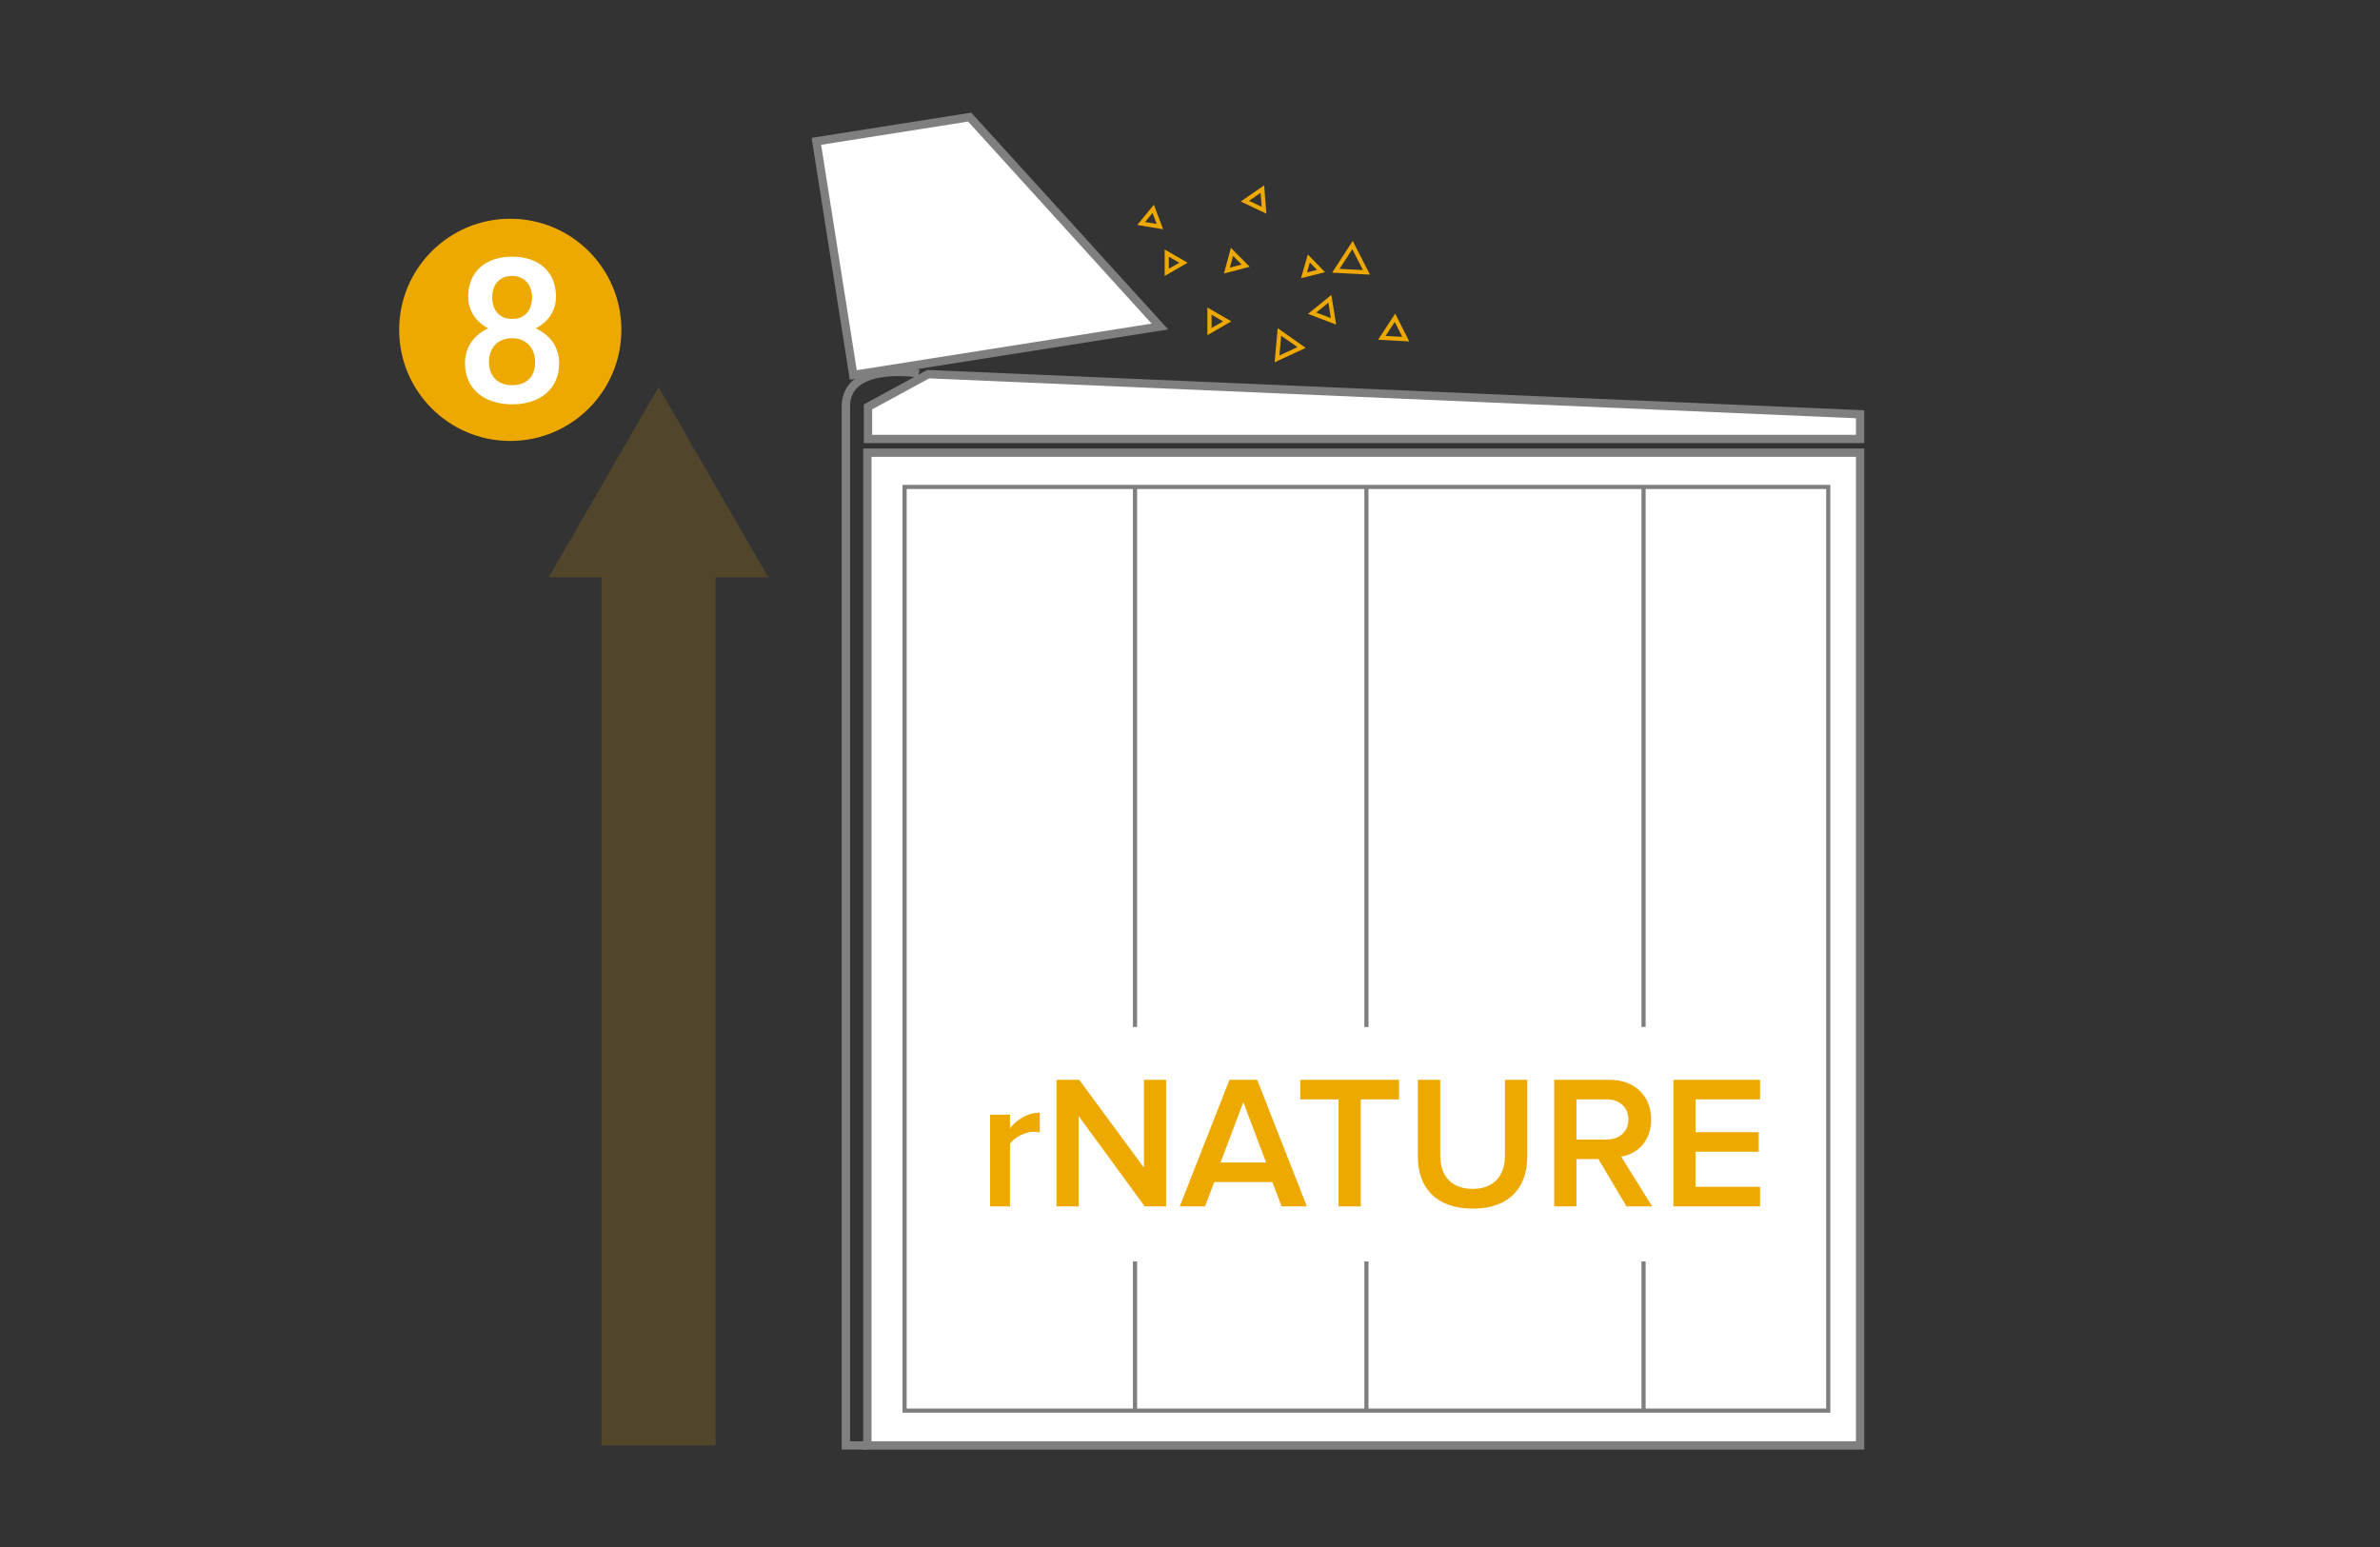 <?xml version="1.0" encoding="UTF-8"?> <!-- Generator: Adobe Illustrator 16.0.0, SVG Export Plug-In . SVG Version: 6.00 Build 0) --> <svg xmlns="http://www.w3.org/2000/svg" xmlns:xlink="http://www.w3.org/1999/xlink" id="Layer_1" x="0px" y="0px" width="360px" height="234px" viewBox="0 0 360 234" xml:space="preserve"><rect x="0" y="0" width="360" height="234" fill="#333333" stroke="none"/> <g opacity="0.4"> <defs> <polygon id="SVGID_1_" opacity="0.4" points="82.988,87.335 90.978,87.335 90.978,218.636 108.228,218.636 108.228,87.335 116.218,87.335 99.608,58.555 "></polygon> </defs> <use xlink:href="#SVGID_1_" overflow="visible" fill="#EDA900"></use> <clipPath id="SVGID_2_"> <use xlink:href="#SVGID_1_" overflow="visible"></use> </clipPath> </g> <g> <defs> <rect id="SVGID_3_" x="-1242.712" y="-623.667" width="1920" height="1080"></rect> </defs> <clipPath id="SVGID_4_"> <use xlink:href="#SVGID_3_" overflow="visible"></use> </clipPath> <path clip-path="url(#SVGID_4_)" fill="#EDA900" d="M93.988,49.892c0,9.28-7.524,16.805-16.806,16.805 c-9.279,0-16.804-7.524-16.804-16.805s7.524-16.804,16.804-16.804C86.464,33.088,93.988,40.611,93.988,49.892"></path> </g> <g> <path fill="#FFFFFF" d="M84.097,44.856c0,1.064-0.273,2.013-0.821,2.844c-0.547,0.831-1.294,1.485-2.239,1.964 c0.537,0.248,1.025,0.55,1.463,0.903c0.438,0.353,0.812,0.754,1.12,1.201c0.309,0.448,0.545,0.938,0.709,1.471 c0.164,0.533,0.246,1.098,0.246,1.694c0,1.016-0.179,1.909-0.537,2.681s-0.856,1.421-1.493,1.948s-1.389,0.926-2.254,1.194 c-0.866,0.269-1.807,0.403-2.822,0.403s-1.956-0.135-2.822-0.403c-0.865-0.269-1.619-0.667-2.262-1.194 c-0.642-0.527-1.145-1.177-1.508-1.948s-0.545-1.665-0.545-2.681c0-0.597,0.082-1.161,0.246-1.694 c0.164-0.532,0.398-1.022,0.702-1.471c0.304-0.447,0.674-0.851,1.112-1.209c0.438-0.358,0.926-0.657,1.463-0.896 c-0.936-0.479-1.675-1.133-2.217-1.964c-0.543-0.831-0.813-1.779-0.813-2.844c0-0.966,0.164-1.824,0.492-2.576 c0.328-0.751,0.786-1.383,1.374-1.896c0.587-0.513,1.286-0.901,2.098-1.165c0.811-0.264,1.699-0.396,2.665-0.396 c0.965,0,1.855,0.132,2.672,0.396s1.519,0.652,2.105,1.165s1.045,1.145,1.374,1.896C83.933,43.032,84.097,43.891,84.097,44.856z M80.946,54.755c0-0.537-0.085-1.027-0.254-1.471c-0.169-0.442-0.405-0.821-0.709-1.135s-0.672-0.558-1.104-0.731 c-0.434-0.174-0.913-0.262-1.441-0.262c-0.537,0-1.02,0.088-1.448,0.262c-0.428,0.174-0.791,0.418-1.09,0.731 c-0.298,0.313-0.529,0.692-0.694,1.135c-0.164,0.443-0.246,0.934-0.246,1.471c0,0.548,0.082,1.038,0.246,1.471 c0.165,0.433,0.398,0.801,0.702,1.104s0.672,0.535,1.104,0.694c0.434,0.159,0.919,0.239,1.456,0.239 c1.095,0,1.948-0.309,2.561-0.926S80.946,55.859,80.946,54.755z M80.483,44.99c0-0.478-0.072-0.915-0.216-1.313 c-0.145-0.398-0.347-0.741-0.605-1.03s-0.577-0.513-0.955-0.672c-0.379-0.159-0.797-0.239-1.254-0.239 c-0.926,0-1.657,0.291-2.195,0.874c-0.537,0.582-0.806,1.376-0.806,2.381c0,0.488,0.069,0.934,0.209,1.337 c0.139,0.402,0.338,0.746,0.597,1.029c0.259,0.284,0.575,0.503,0.948,0.657s0.794,0.231,1.262,0.231s0.889-0.077,1.262-0.231 s0.689-0.373,0.948-0.657c0.259-0.283,0.457-0.627,0.597-1.029C80.414,45.924,80.483,45.479,80.483,44.99z"></path> </g> <rect x="131.198" y="68.472" fill="#FFFFFF" width="150.164" height="150.164"></rect> <polygon fill="#7F7F7F" points="131.198,218.636 131.198,219.267 281.992,219.267 281.992,67.842 130.567,67.842 130.567,219.267 131.198,219.267 131.198,218.636 131.828,218.636 131.828,69.103 280.731,69.103 280.731,218.005 131.198,218.005 131.198,218.636 131.828,218.636 "></polygon> <polygon fill="#FFFFFF" points="175.448,49.392 129.07,56.719 123.486,21.376 146.675,17.712 "></polygon> <polygon fill="#7F7F7F" points="175.448,49.392 175.349,48.769 129.594,55.998 124.207,21.9 146.437,18.388 174.981,49.816 175.448,49.392 175.349,48.769 175.448,49.392 175.915,48.968 146.913,17.036 122.765,20.851 128.545,57.441 176.7,49.833 175.915,48.968 "></polygon> <polygon fill="#FFFFFF" points="281.358,66.396 281.358,62.662 140.405,56.595 131.295,61.543 131.295,66.396 "></polygon> <polygon fill="#7F7F7F" points="281.358,66.396 281.988,66.396 281.988,62.058 140.258,55.958 130.665,61.167 130.665,67.027 281.988,67.027 281.988,66.396 281.358,66.396 281.358,65.765 131.926,65.765 131.926,61.918 140.552,57.233 280.727,63.267 280.727,66.396 281.358,66.396 281.358,65.765 "></polygon> <polygon fill="#7F7F7F" points="136.828,213.369 136.828,213.684 276.856,213.684 276.856,73.341 136.513,73.341 136.513,213.684 136.828,213.684 136.828,213.369 137.144,213.369 137.144,73.971 276.226,73.971 276.226,213.054 136.828,213.054 136.828,213.369 137.144,213.369 "></polygon> <rect x="171.368" y="73.656" fill="#7F7F7F" width="0.631" height="139.713"></rect> <rect x="248.288" y="73.656" fill="#7F7F7F" width="0.631" height="139.713"></rect> <rect x="206.368" y="73.656" fill="#7F7F7F" width="0.631" height="139.713"></rect> <g> <defs> <rect id="SVGID_5_" x="-1242.712" y="-623.667" width="1920" height="1080"></rect> </defs> <clipPath id="SVGID_6_"> <use xlink:href="#SVGID_5_" overflow="visible"></use> </clipPath> <path clip-path="url(#SVGID_6_)" fill="#7F7F7F" d="M139.088,55.856c-0.021-0.004-1.397-0.233-3.205-0.234 c-1.683,0.004-3.739,0.191-5.464,1.01c-0.859,0.41-1.642,0.991-2.207,1.801c-0.566,0.81-0.896,1.839-0.895,3.063 c0,4.06,0,157.14,0,157.14v0.631h3.874v-1.261h-3.243v0.63h0.631V61.496c0.002-1.007,0.256-1.749,0.667-2.341 c0.614-0.885,1.646-1.465,2.865-1.814c1.214-0.349,2.586-0.458,3.771-0.457c0.851,0,1.605,0.055,2.146,0.109 c0.269,0.027,0.484,0.055,0.633,0.075c0.146,0.02,0.219,0.031,0.219,0.031L139.088,55.856z"></path> </g> <rect x="141.599" y="155.344" fill="#FFFFFF" width="131.329" height="35.463"></rect> <g> <defs> <rect id="SVGID_7_" x="-1242.712" y="-623.667" width="1920" height="1080"></rect> </defs> <clipPath id="SVGID_8_"> <use xlink:href="#SVGID_7_" overflow="visible"></use> </clipPath> <path clip-path="url(#SVGID_8_)" fill="#EDA900" d="M152.775,182.472v-9.439c0.602-0.977,2.295-1.837,3.558-1.837 c0.373,0,0.689,0.028,0.947,0.086v-2.984c-1.809,0-3.473,1.033-4.505,2.354v-2.037h-3.014v13.858H152.775z M176.389,182.472 v-19.138h-3.356v13.285l-9.784-13.285h-3.444v19.138h3.357v-13.658l9.984,13.658H176.389z M197.679,182.472l-7.517-19.138h-4.189 l-7.518,19.138h3.815l1.407-3.673h8.779l1.406,3.673H197.679z M191.511,175.844h-6.887l3.443-9.125L191.511,175.844z M205.829,182.472v-16.183h5.796v-2.955h-14.949v2.955h5.796v16.183H205.829z M222.758,182.816c5.538,0,8.265-3.156,8.265-7.92 v-11.563h-3.387v11.476c0,3.042-1.692,5.022-4.878,5.022c-3.214,0-4.907-1.98-4.907-5.022v-11.476h-3.386v11.591 C214.465,179.631,217.19,182.816,222.758,182.816 M249.902,182.472l-4.678-7.518c2.296-0.373,4.534-2.209,4.534-5.624 c0-3.529-2.468-5.996-6.256-5.996h-8.407v19.138h3.357v-7.145h3.329l4.246,7.145H249.902z M243.044,172.371h-4.591v-6.082h4.591 c1.895,0,3.271,1.205,3.271,3.041C246.315,171.167,244.938,172.371,243.044,172.371 M266.228,182.472v-2.956h-9.755v-5.307h9.555 v-2.956h-9.555v-4.964h9.755v-2.955h-13.111v19.138H266.228z"></path> </g> <polygon fill="#EDA900" points="175.448,34.273 175.499,33.962 173.204,33.584 174.332,32.208 175.153,34.384 175.448,34.273 175.499,33.962 175.448,34.273 175.743,34.162 174.537,30.964 172.024,34.028 175.937,34.673 175.743,34.162 "></polygon> <polygon fill="#EDA900" points="188.418,40.183 188.337,39.878 186.027,40.488 186.51,38.71 188.194,40.405 188.418,40.183 188.337,39.878 188.418,40.183 188.642,39.961 186.188,37.49 185.132,41.377 189.027,40.348 188.642,39.961 "></polygon> <polygon fill="#EDA900" points="199.818,41 199.741,40.694 197.699,41.206 198.128,39.707 199.591,41.219 199.818,41 199.741,40.694 199.818,41 200.045,40.781 197.821,38.483 196.793,42.083 200.424,41.173 200.045,40.781 "></polygon> <polygon fill="#EDA900" points="191.198,31.804 191.333,31.519 188.929,30.376 190.672,29.175 190.884,31.829 191.198,31.804 191.333,31.519 191.198,31.804 191.512,31.779 191.213,28.036 187.672,30.476 191.556,32.323 191.512,31.779 "></polygon> <polygon fill="#EDA900" points="196.878,52.563 196.745,52.277 193.526,53.771 193.793,50.78 196.697,52.821 196.878,52.563 196.745,52.277 196.878,52.563 197.059,52.305 193.262,49.636 192.801,54.803 197.506,52.619 197.059,52.305 "></polygon> <polygon fill="#EDA900" points="185.628,48.608 185.47,48.335 183.262,49.61 183.262,47.606 185.47,48.881 185.628,48.608 185.47,48.335 185.628,48.608 185.786,48.335 182.631,46.514 182.631,50.702 186.259,48.608 185.786,48.335 "></polygon> <polygon fill="#EDA900" points="179.008,39.739 178.85,39.466 176.8,40.649 176.8,38.829 178.85,40.012 179.008,39.739 178.85,39.466 179.008,39.739 179.166,39.466 176.17,37.737 176.17,41.742 179.639,39.739 179.166,39.466 "></polygon> <polygon fill="#EDA900" points="201.708,48.608 201.82,48.313 199.098,47.278 200.933,45.783 201.396,48.658 201.708,48.608 201.82,48.313 201.708,48.608 202.019,48.558 201.381,44.604 197.853,47.479 202.106,49.097 202.019,48.558 "></polygon> <polygon fill="#EDA900" points="212.638,51.302 212.655,50.987 209.582,50.816 210.968,48.697 212.356,51.444 212.638,51.302 212.655,50.987 212.638,51.302 212.919,51.16 211.038,47.437 208.457,51.385 213.166,51.647 212.919,51.16 "></polygon> <polygon fill="#EDA900" points="206.688,41.196 206.704,40.881 202.62,40.67 204.548,37.696 206.407,41.339 206.688,41.196 206.704,40.881 206.688,41.196 206.969,41.053 204.614,36.437 201.496,41.243 207.217,41.539 206.969,41.053 "></polygon> </svg> 